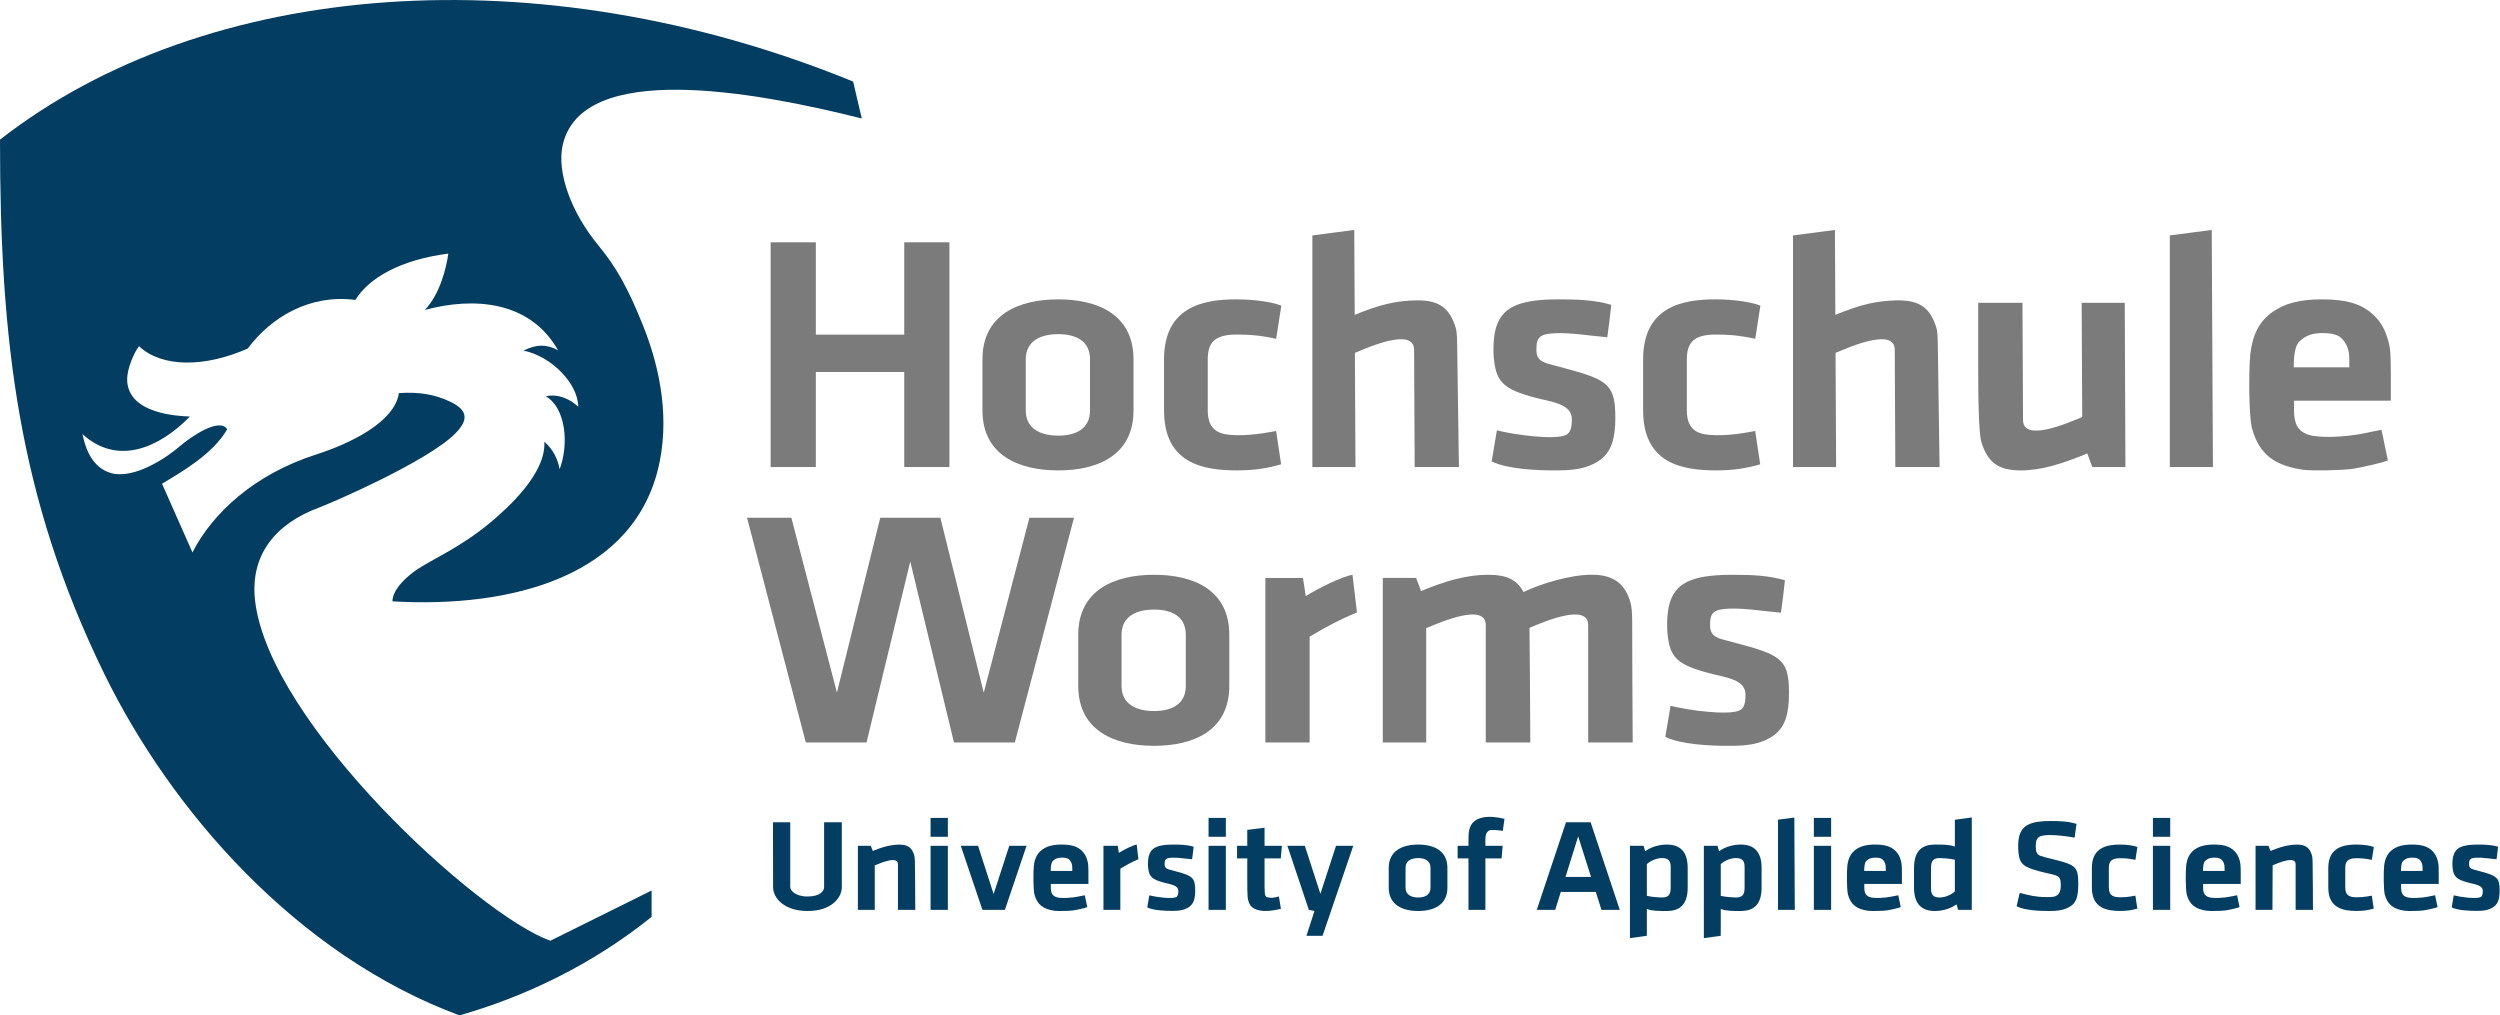 <?xml version="1.0" encoding="utf-8"?>
<svg xmlns="http://www.w3.org/2000/svg" height="2437" version="1.1" viewBox="0 0 6e3 2437" width="6e3">
 <g stroke-width="1.06" transform="matrix(.943 0 0 .943 0 -2.237e-6)">
  <path d="m265.02 1714.2c-219.3-449.46-265.02-848.91-265.02-1358.8 524.54-408.89 1372.6-474.09 2171.3-147.79l22.013 93.982c-277.64-70.076-712.28-147.42-761.13 67.284-15.973 70.205 22.417 172.87 89.668 254.31 47.821 57.905 76.984 111.77 113.89 203.2 36.07 89.363 69.936 217.05 43.021 349.64-59.184 291.56-377.62 372.29-679.94 354.43 0-32.564 41.504-66.516 60.43-79.556 38.475-26.508 112.97-57.517 189.6-121.72 44.301-37.121 141.61-124.95 136.5-204.95 22.734 19.285 34.663 45.519 38.924 70.027 24.095-63.29 15.984-156.1-35.079-185.65 31.448-7.354 62.984 7.76 82.455 26.668-0.486-60.47-70.528-129.64-139.43-142.94 34.944-17.263 60.415-16.011 88.254-0.653-71.988-127.18-216.04-136.22-339.35-102.8 38.375-39.664 54.82-106.93 59.932-143.51-121.25 15.846-201.37 61.08-236.61 118.01-114.64-15.165-213.61 42.634-273.99 123.7-109.05 48.02-217.61 49.131-276.68-5.95-13.061 16.818-30.137 57.377-30.137 84.007 0 89.045 132.03 93.931 159.69 94.921-76.379 78.27-182.77 127.23-273.48 44.745 7.801 37.697 24.764 85.284 72.999 99.312 60.871 16.31 144.32-42.023 173.13-67.063 30.6-26.602 103.38-75.365 122.24-44.517-36.957 64.188-118.51 109.85-165.84 138.62l77.437 174.84c50.529-99.319 156.76-198.62 314.74-249.24 82.96-26.584 199.77-81.184 210.68-156.34 52.573-3.489 92.104 3.664 130.62 21.96 44.695 21.231 47.684 46.088 12.511 81.26-70.668 70.668-312.15 175.42-346.51 188.17-109.93 40.781-176.41 119.83-162.57 237.83 36.532 311.59 567.12 799.28 751.4 864.63l257.67-127.89v67.126c-149.98 120.57-320.27 202.59-489 250.65-414.65-153.27-734.92-522.76-904.33-869.98z" fill="#033d62"/>
  <g fill="#7c7b7b" transform="translate(-80.65 -102.34)">
   <path d="m3869.4 1565.2c-55.957-0.205-109.08 15.535-172.08 41.367l-12.619-33.4-84.754-0.123v418.92h110.44v-290.76c39.263-16.766 151.63-64.923 151.63-7.842v298.6h113.35l-0.971-170.22c-0.341-59.708-0.683-94.996-1.152-121.47 40.847-17.434 149.42-63.102 149.42-6.908v298.6h113.35l-0.971-170.22c-0.837-146.68 1.464-162.49-4.709-185.52-12.035-44.916-40.254-71.024-97.389-71.189-55.005-0.159-129.33 22.291-174.82 44.029-16.72-31.688-43.371-43.699-88.723-43.865z"/>
   <path d="m5603 701.53 106.64-14.007 3.088 603.47h-109.73z"/>
   <path d="m4644 701.53 106.64-14.007 1.106 216.12c62.593-25.666 102.9-35.87 158.49-36.893 56.243-0.357 83.576 19.201 98.849 70.733 4.062 13.704 3.271 31.923 5.472 184.33l2.443 169.18h-112.62l-1.478-298.34c0-56.714-111.64-8.868-150.65 7.79l1.478 290.55h-109.73z"/>
   <path d="m3420.7 701.53 106.64-14.007 1.106 216.12c62.593-25.666 102.9-35.87 158.49-36.893 56.243-0.357 83.576 19.201 98.849 70.733 4.062 13.704 3.271 31.923 5.472 184.33l2.443 169.18h-112.62l-1.478-298.34c0-56.714-111.64-8.868-150.65 7.79l1.478 290.55h-109.73z"/>
   <path d="m3301.1 1573.4h95.536c2.828 15.295 4.933 30.691 7.079 46.087 32.534-20.066 92.649-50.173 119.17-54.216l11.354 95.859c-40.788 16.346-80.242 37.338-120.48 61.627v269.28h-112.65z"/>
   <path d="m3877 1276.6 13.354-79.033c46.569 12.024 147.4 24.973 175.53 11.826 11.754-5.494 15.18-18.882 15.18-40.267 0-39.35-51.642-43.55-93.933-54.881-78.101-20.659-97.238-39.217-103.86-93.536-3.155-25.881-1.844-59.676 3.799-80.652 14.523-53.986 55.258-75.846 159.69-75.846 49.181 0 91.472 1.339 134.66 13.918-2.813 29.206-6.021 51.338-10.084 82.573-43.51-3.753-90.637-11.762-130.63-10.371-42.122 1.652-50.005 10.012-49.842 43.556 0.101 20.84 11.651 29.069 30.027 34.318 7.399 2.045 31.446 8.543 53.438 14.442 101.31 27.169 117.45 42.857 117.45 123.2 0 54.75-11.191 84.864-35.462 104.52-37.864 29.287-85.044 29.023-118.11 29.16-44.555 0.183-122.17-3.182-161.21-22.935z"/>
   <path d="m4319 1977.6 13.354-79.033c46.569 12.024 147.4 24.973 175.53 11.826 11.754-5.494 15.18-18.882 15.18-40.267 0-39.35-51.642-43.55-93.933-54.881-78.101-20.659-97.238-39.217-103.86-93.536-3.155-25.881-1.844-59.676 3.799-80.652 14.523-53.986 55.258-75.846 159.69-75.846 49.181 0 91.472 1.339 134.66 13.918-2.813 29.206-6.021 51.338-10.084 82.573-43.51-3.753-90.637-11.762-130.63-10.371-42.122 1.652-50.005 10.012-49.842 43.556 0.101 20.84 11.651 29.069 30.027 34.318 7.399 2.045 31.446 8.543 53.438 14.442 101.31 27.169 117.45 42.857 117.45 123.2 0 54.75-11.191 84.864-35.462 104.52-37.864 29.287-85.044 29.023-118.11 29.16-44.555 0.183-122.17-3.182-161.21-22.935z"/>
   <path d="m4262.5 1146.8v-129.86c0-133.18 98.759-152.73 183.8-152.73 47.963 0 94.1 7.26 114.67 16.128l-13.114 84.27c-44.823-9.515-69.513-10.772-101.1-10.772-54.636 0-72.995 19.991-72.995 63.104v129.86c0 56.545 35.413 62.502 74.306 63.191 44.58 0.79 95.756-9.973 99.647-10.833l12.795 84.952c-34.42 9.767-66.187 15.423-111.98 15.423-86.896 0-186.02-17.461-186.02-152.73z"/>
   <path d="m2042 719h115v235h225v-235h115v572h-115v-242h-225v242h-115z"/>
   <path d="m5490 1291h-84.509l-12.423-34.64c-62.593 25.666-116.22 43.52-171.19 43.206-56.243-0.321-83.388-21.526-98.662-73.058-4.062-13.704-7.915-61.29-7.915-184.33l-1e-4 -169.18h112.62l1.478 298.34c0.281 56.713 111.64 8.868 150.65-7.79l-1.478-290.55h109.73z"/>
   <path d="m3043.2 1146.8v-129.86c0-133.18 98.759-152.73 183.8-152.73 47.963 0 94.1 7.26 114.67 16.128l-13.114 84.27c-44.823-9.515-69.513-10.772-101.1-10.772-54.636 0-72.995 19.991-72.995 63.104v129.86c0 56.545 35.413 62.502 74.306 63.191 44.58 0.79 95.756-9.973 99.647-10.833l12.795 84.952c-34.42 9.767-66.187 15.423-111.98 15.423-86.896 0-186.02-17.461-186.02-152.73z"/>
   <path d="m2774 864.24c-101.9 0-192.95 39.567-192.95 152.73l2e-4 129.86c2e-4 113.15 91.06 152.73 192.95 152.73 101.9 0 191.51-39.429 191.51-152.73v-129.86c0-113.31-89.619-152.73-191.51-152.73zm80.795 152.73v129.86c0 47.918-37.308 64.195-80.795 64.195-43.486 0-82.738-16.277-82.738-64.193v-129.86c0-47.918 39.251-64.195 82.738-64.196s80.795 16.276 80.795 64.194z"/>
   <path d="m2131.5 1992-149.58-572h112.82l115.94 444.89 110.32-444.89h152.96l110.37 445.3 116.24-445.3h113.49l-150.62 572h-154.84l-111.3-460.5-111.28 460.5z"/>
   <path d="m3017.8 1565.2c-101.9 0-192.95 39.567-192.95 152.73l2e-4 129.86c2e-4 113.15 91.06 152.73 192.95 152.73 101.9 0 191.51-39.429 191.51-152.73v-129.86c0-113.31-89.619-152.73-191.51-152.73zm80.795 152.73v129.86c0 47.918-37.308 64.195-80.795 64.195-43.486 0-82.738-16.277-82.738-64.193v-129.86c0-47.918 39.251-64.195 82.738-64.196 43.487 0 80.795 16.276 80.795 64.194z"/>
   <path d="m5988.5 864.24c-54.341 0.121-93.92 10.406-124.55 32.312-32.573 23.293-50.115 56.518-55.948 105.98-4.291 36.382-4.2 158.6 3.917 188.89 18.495 69.025 59.841 96.542 131.53 106.57 21.371 2.99 96.182 1.458 122.68-2.238 28.502-3.975 88.384-18.479 91.776-22l-16.192-77.425c-13.681 2.478-27.747 5.448-39.439 7.925-54.024 11.446-121.37 13.399-147.32 4.269-25.694-9.042-35.824-26.692-35.909-62.576l-0.054-23.815h246.52v-66.297c0-56.975-1.971-69.13-6.653-86.416-7.459-27.542-18.907-47.879-36.271-64.441-30.57-29.159-69.084-40.878-134.08-40.734zm4.49 85.78c37.117 0 47.252 11.593 54.488 22.177 13.461 19.691 12.267 34.656 12.267 64.968h-141.23c-0.492-24.958 2.667-54.162 13.283-64.778 19.101-19.101 39.048-22.373 61.188-22.367z"/>
  </g>
  <g fill="#033d62" transform="translate(-80.65 -102.34)">
   <path d="m5005.2 2420.9c18.975 0 39.698-5.79 54.994-16.988l4.022 14.094h34.738v-235.27l-43.047 6v68.238c-13.583-5.29-31.255-5.18-50.707-5.18-29.818 0-53.225 13.066-53.225 59.33v50.445c0 44.014 21.907 59.332 53.225 59.332zm12.5-34.394c-12.085 1e-4 -22.453-3.073-22.453-21.688v-53.695c0-18.614 6.368-24.938 22.203-24.938 3.218 0 23.957 0.707 38.457 4.119v80.938c-8.943 7.98-24.153 15.264-38.207 15.264z"/>
   <path d="m5213.1 2408.8 7.797-33.974c24.667 6.415 41.812 10.562 65.714 10.562 17.19 0 38.965 3.372 38.965-29.998 0-29.189-10.265-23.624-54.02-35.464-38.49-10.416-50.286-17.16-53.539-45.734-1.55-13.615-1.406-31.392 1.366-42.426 7.134-28.399 28.044-39.898 79.342-39.898 24.158 0 45.633 0.705 66.847 7.321l-4.953 35.037c-15.373-3.224-47.937-7.211-64.868-6.581-21.585 0.907-33.983 1.491-33.983 28.137 0 21.963 5.781 23.504 24.25 28.453 3.661 0.981 15.367 3.785 26.25 6.596 50.013 12.917 57.696 17.445 57.696 59.71 0 28.8-3.297 44.641-15.22 54.984-18.599 15.406-43.975 15.321-60.217 15.393-21.886 0.096-62.247-1.727-81.428-12.118z"/>
   <path d="m4066.2 2195-74.362 223h46.879l14.274-45.63h89.043l14.466 45.63h46.596l-74.229-223zm31.016 36 32.706 103.16h-64.979z"/>
   <path d="m3822.6 2206.4c-4.598 10.932-4.579 18.786-4.579 48.646h-27.591v32l27.591 2e-4v131h43.062v-131l41.224-2e-4 2.724-32h-43.948c0-22.76-1.278-32.355 9.595-39.07 4.654-2.874 28.579-0.102 34.709 0.995l4.264-30.626c-42.38-10.383-76.418-5.228-87.052 20.056z"/>
   <path d="m3690 2251.8c-39.582 0-74.952 15.37-74.952 59.331l1e-4 50.446c1e-4 43.956 35.373 59.331 74.952 59.331 39.582 0 74.395-15.316 74.395-59.331v-50.446c0-44.014-34.813-59.331-74.395-59.331zm31.385 59.331v50.446c0 18.614-14.493 24.937-31.385 24.937-16.893 0-32.14-6.323-32.14-24.936v-50.446c0-18.614 15.247-24.937 32.14-24.938 16.893 0 31.385 6.323 31.385 24.937z"/>
   <path d="m4605.8 2188.5 41.526-5.454 1.202 235h-42.729z"/>
   <path d="m5821.2 2255 32.987 0.048 4.912 13c24.52-10.054 45.198-15.765 66.974-16.165 22.032-0.14 32.74 7.522 38.722 27.708 1.591 5.369 1.803 12.5 2.144 72.207l0.378 66.25h-44.117v-116.22c0-22.217-43.218-3.783-58.5 2.742l-0.516 113.48h-42.984z"/>
   <path d="m5560 2255h44v163h-44zm0-23-1e-4 -48.039h44v48.039z"/>
   <path d="m4697 2255h44v163h-44zm0-23-1e-4 -48.039h44v48.039z"/>
   <path d="m5404.6 2361.5v-50.414c0-51.702 38.34-59.292 71.352-59.292 18.62 0 36.531 2.818 44.516 6.261l-5.091 32.715c-17.401-3.694-26.986-4.182-39.247-4.182-21.21 0-28.338 7.761-28.338 24.498v50.414c0 21.952 13.748 24.264 28.847 24.532 17.307 0.307 37.174-3.872 38.684-4.206l4.967 32.98c-13.362 3.792-25.695 5.987-43.474 5.987-33.734 0-72.217-6.779-72.217-59.294z"/>
   <path d="m3156.5 2255h44v163h-44zm0-23-1e-4 -48.039h44v48.039z"/>
   <path d="m2889 2255h36.466c1.079 5.955 1.883 11.95 2.702 17.945 12.418-7.813 35.364-19.536 45.485-21.11l4.334 37.324c-15.569 6.364-30.628 14.538-45.987 23.995v104.85h-43z"/>
   <path d="m2581 2418-55.083-163h43.955l39.649 122.82 39.822-122.82h43.907l-55.06 163z"/>
   <path d="m2449 2255h44v163h-44zm0-23-1e-4 -48.039h44v48.039z"/>
   <path d="m2264 2255 32.987 0.048 4.912 13c24.52-10.054 45.198-15.765 66.974-16.165 22.032-0.14 32.74 7.522 38.722 27.708 1.591 5.369 1.803 12.5 2.144 72.207l0.378 66.25h-44.117v-116.22c0-22.217-43.735-3.474-59.016 3.051v113.17h-42.984z"/>
   <path d="m6320.4 2411.7 5.177-30.636c18.052 4.661 57.139 9.68 68.041 4.584 4.556-2.13 5.884-7.319 5.884-15.609 0-15.254-20.019-16.882-36.412-21.274-30.275-8.008-37.693-15.202-40.26-36.258-1.223-10.033-0.715-23.133 1.472-31.264 5.63-20.927 21.42-29.401 61.902-29.401 19.065 0 35.458 0.519 52.199 5.395-1.09 11.321-2.334 19.901-3.909 32.009-16.866-1.455-35.135-4.559-50.637-4.02-16.328 0.64-19.384 3.881-19.321 16.884 0.039 8.079 4.516 11.268 11.64 13.303 2.868 0.793 12.19 3.312 20.715 5.598 39.27 10.532 45.53 16.613 45.53 47.759 0 21.223-4.338 32.897-13.746 40.518-14.678 11.353-32.967 11.251-45.784 11.304-17.272 0.071-47.356-1.234-62.492-8.89z"/>
   <path d="m6006.3 2361.5v-50.414c0-51.702 38.34-59.292 71.352-59.292 18.62 0 36.531 2.818 44.516 6.261l-5.091 32.715c-17.401-3.694-26.986-4.182-39.247-4.182-21.21 0-28.338 7.761-28.338 24.498v50.414c0 21.952 13.748 24.264 28.847 24.532 17.307 0.307 37.174-3.872 38.684-4.206l4.967 32.98c-13.362 3.792-25.695 5.987-43.474 5.987-33.734 0-72.217-6.779-72.217-59.294z"/>
   <path d="m3259.4 2399.7c-3.663-10.289-4.373-12.439-4.373-64.5v-48.25h-26v-32l26-2e-4v-40.5l44-5.5v46l44.176 2e-4 -2.933 32h-41.243v45.425c0 44.137-0.357 50.743 5.967 53.058 9.552 3.497 20.273 1.386 30.528-1.586l5.139 31.501c-40.081 10.383-73.365 6.529-81.261-15.649z"/>
   <path d="m3000.5 2411.7 5.177-30.636c18.052 4.661 57.139 9.68 68.041 4.584 4.556-2.13 5.884-7.319 5.884-15.609 0-15.254-20.019-16.882-36.412-21.274-30.275-8.008-37.693-15.202-40.26-36.258-1.223-10.033-0.715-23.133 1.472-31.264 5.63-20.927 21.42-29.401 61.902-29.401 19.065 0 35.458 0.519 52.199 5.395-1.09 11.321-2.334 19.901-3.909 32.009-16.866-1.455-35.135-4.559-50.637-4.02-16.328 0.64-19.384 3.881-19.321 16.884 0.039 8.079 4.516 11.268 11.64 13.303 2.868 0.793 12.19 3.312 20.715 5.598 39.27 10.532 45.53 16.613 45.53 47.759 0 21.223-4.338 32.897-13.746 40.518-14.678 11.353-32.967 11.251-45.784 11.304-17.272 0.071-47.356-1.234-62.492-8.89z"/>
   <path d="m2782 2251.8c-21.106 0.047-36.479 4.042-48.377 12.55-12.652 9.047-19.465 21.952-21.73 41.162-1.667 14.131-1.631 61.599 1.522 73.365 7.184 26.81 23.242 37.497 51.086 41.393 8.3 1.161 37.358 0.566 47.648-0.869 11.07-1.544 34.329-7.177 35.646-8.545l-6.289-30.072c-5.314 0.962-10.777 2.116-15.318 3.078-20.983 4.446-47.142 5.204-57.219 1.658-9.98-3.512-13.914-10.367-13.947-24.305l-0.021-9.25h95.75v-25.75c0-22.129-0.766-26.85-2.584-33.564-2.897-10.698-7.344-18.596-14.088-25.029-11.874-11.326-26.833-15.877-52.078-15.821zm1.744 33.318c14.416 0 18.353 4.503 21.164 8.614 5.229 7.648 4.765 13.461 4.765 25.234h-54.853c-0.191-9.694 1.036-21.037 5.159-25.16 7.419-7.419 15.166-8.69 23.766-8.688z"/>
   <path d="m2136.1 2420.9c-61.3 0-87.899-34.394-87.899-60.394l-0.277-165.5h43.956v165.5c0 7.25 11.952 23.485 44.03 23.485s42.132-14.118 42.132-23.485v-165.5h45.056v165.5c0 26-25.699 60.394-87 60.394z"/>
   <path d="m3405.6 2484 20.498-63.106-14.35-2.894-54.604-163h44.374l39.627 122.19 39.758-122.19h43.887l-78.161 229z"/>
   <path d="m4852.4 2251.8c-21.106 0.047-36.479 4.042-48.377 12.55-12.652 9.047-19.465 21.952-21.73 41.162-1.667 14.131-1.631 61.599 1.522 73.365 7.184 26.81 23.242 37.497 51.086 41.393 8.3 1.161 37.358 0.566 47.648-0.869 11.07-1.544 34.329-7.177 35.646-8.545l-6.289-30.072c-5.314 0.962-10.777 2.116-15.318 3.078-20.983 4.446-47.142 5.204-57.219 1.658-9.98-3.512-13.914-10.367-13.947-24.305l-0.021-9.25h95.75v-25.75c0-22.129-0.766-26.85-2.584-33.564-2.897-10.698-7.344-18.596-14.088-25.029-11.874-11.326-26.833-15.877-52.078-15.821zm1.744 33.318c14.416 0 18.353 4.503 21.164 8.614 5.229 7.648 4.765 13.461 4.765 25.234h-54.853c-0.191-9.694 1.036-21.037 5.159-25.16 7.419-7.419 15.166-8.69 23.766-8.688z"/>
   <path d="m5714.7 2251.8c-21.106 0.047-36.479 4.042-48.377 12.55-12.652 9.047-19.465 21.952-21.73 41.162-1.667 14.131-1.631 61.599 1.522 73.365 7.184 26.81 23.242 37.497 51.086 41.393 8.3 1.161 37.358 0.566 47.648-0.869 11.07-1.544 34.329-7.177 35.646-8.545l-6.289-30.072c-5.314 0.962-10.777 2.116-15.318 3.078-20.983 4.446-47.142 5.204-57.219 1.658-9.98-3.512-13.914-10.367-13.947-24.305l-0.021-9.25h95.75v-25.75c0-22.129-0.766-26.85-2.584-33.564-2.897-10.698-7.344-18.596-14.088-25.029-11.874-11.326-26.833-15.877-52.078-15.821zm1.744 33.318c14.416 0 18.353 4.503 21.164 8.614 5.229 7.648 4.765 13.461 4.765 25.234h-54.853c-0.191-9.694 1.036-21.037 5.159-25.16 7.419-7.419 15.166-8.69 23.766-8.688z"/>
   <path d="m6218.6 2251.8c-21.106 0.047-36.479 4.042-48.377 12.55-12.652 9.047-19.465 21.952-21.73 41.162-1.667 14.131-1.631 61.599 1.522 73.365 7.184 26.81 23.242 37.497 51.086 41.393 8.3 1.161 37.358 0.566 47.648-0.869 11.07-1.544 34.329-7.177 35.646-8.545l-6.289-30.072c-5.314 0.962-10.777 2.116-15.318 3.078-20.983 4.446-47.142 5.204-57.219 1.658-9.98-3.512-13.914-10.367-13.947-24.305l-0.021-9.25h95.75v-25.75c0-22.129-0.766-26.85-2.584-33.564-2.897-10.698-7.344-18.596-14.088-25.029-11.874-11.326-26.833-15.877-52.078-15.821zm1.744 33.318c14.416 0 18.353 4.503 21.164 8.614 5.229 7.648 4.765 13.461 4.765 25.234h-54.853c-0.191-9.694 1.036-21.037 5.159-25.16 7.419-7.419 15.166-8.69 23.766-8.688z"/>
   <path d="m4322.7 2251.8c-18.975 0-39.698 5.79-54.994 16.988l-4.021-13.822h-34.738v235l43.047-6v-68.238c13.583 5.29 31.255 5.18 50.707 5.18 29.818 0 53.225-13.066 53.225-59.33v-50.445c0-44.014-21.907-59.332-53.225-59.332zm-12.5 34.394c12.085-1e-4 22.453 3.073 22.453 21.688v53.695c0 18.614-6.368 24.938-22.203 24.938-3.218 0-23.957-0.707-38.457-4.119v-80.938c8.943-7.98 24.153-15.264 38.207-15.264z"/>
   <path d="m4510.8 2251.8c-18.975 0-39.698 5.79-54.994 16.988l-4.021-13.822h-34.738v235l43.047-6v-68.238c13.583 5.29 31.255 5.18 50.707 5.18 29.818 0 53.225-13.066 53.225-59.33v-50.445c0-44.014-21.907-59.332-53.225-59.332zm-12.5 34.394c12.085-1e-4 22.453 3.073 22.453 21.688v53.695c0 18.614-6.368 24.938-22.203 24.938-3.218 0-23.957-0.707-38.457-4.119v-80.938c8.943-7.98 24.153-15.264 38.207-15.264z"/>
  </g>
 </g>
</svg>